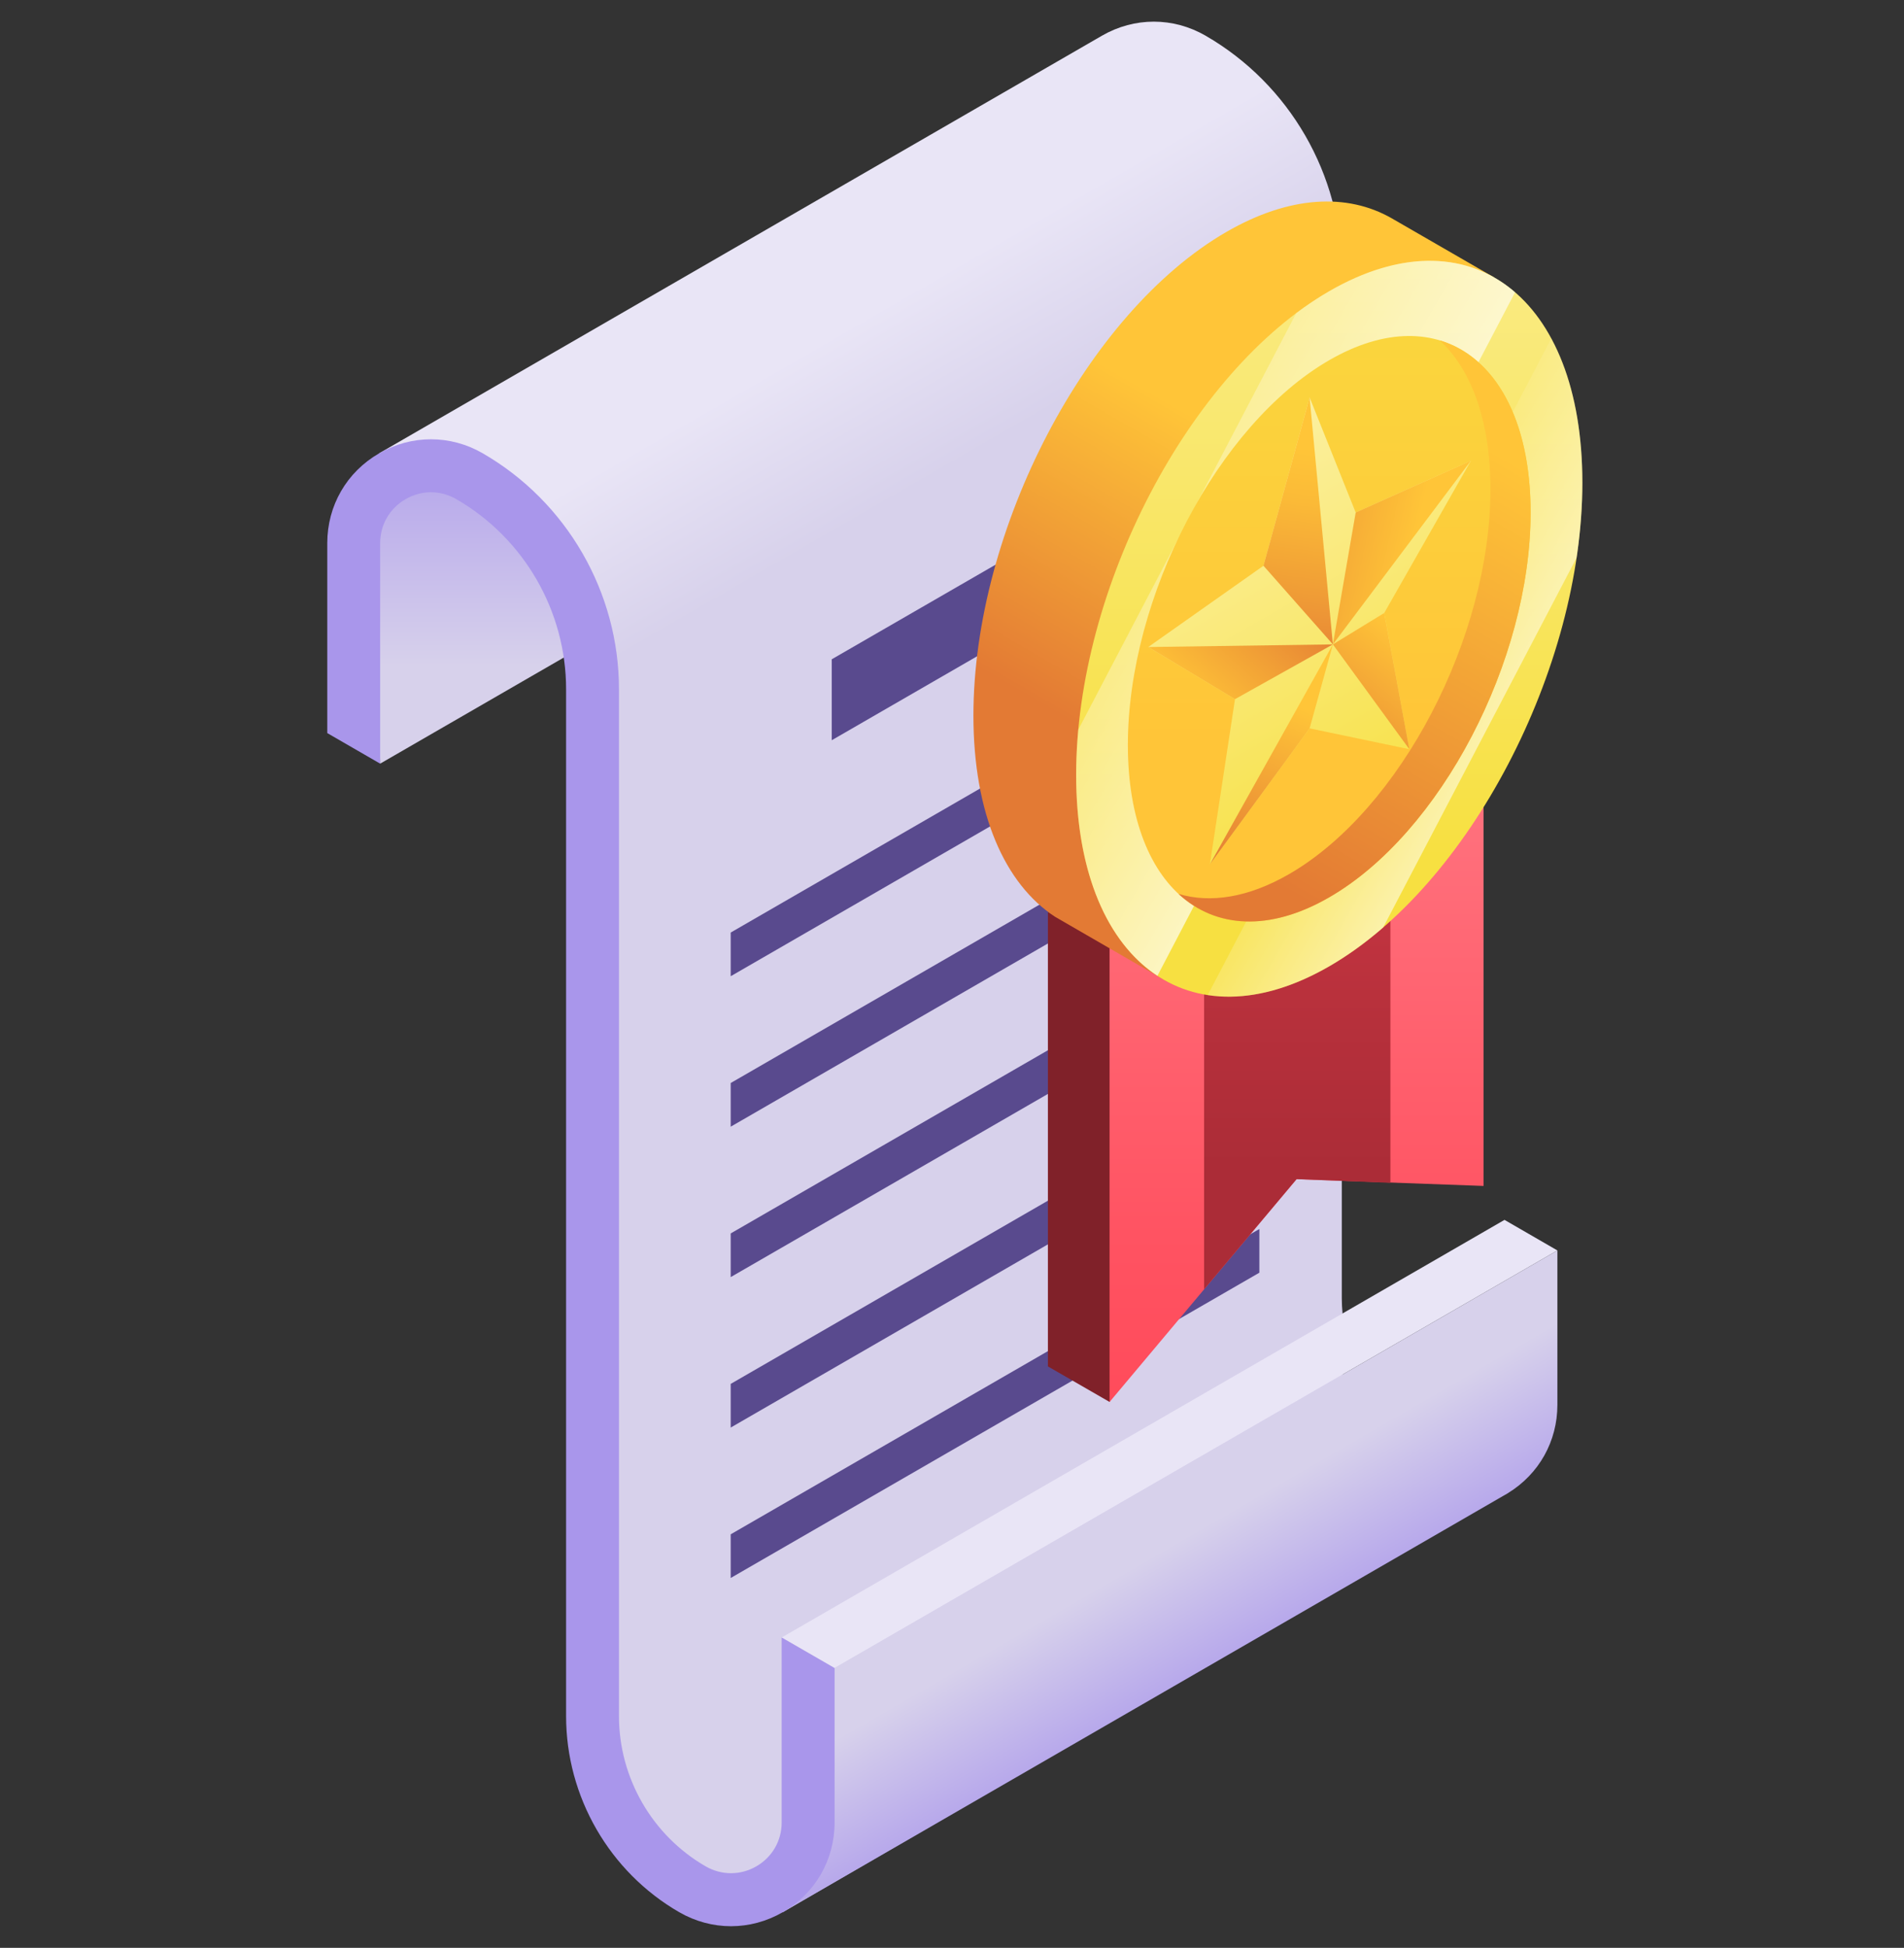 <svg width="44" height="45" viewBox="0 0 44 45" fill="none" xmlns="http://www.w3.org/2000/svg">
                            <rect x="0" y="0" width="44" height="45" fill="#333333" stroke="none"/>
                            <g clip-path="url(#clip0_1_7923)">
                                <path d="M8.785 17.642L25.489 7.994L8.669 11.136L8.785 17.642Z" fill="url(#paint0_linear_1_7923)" />
                                <path d="M31.024 30.345L31.025 30.343C31.015 30.23 31.008 30.115 31.008 29.999V6.276C31.008 4.034 29.802 1.946 27.861 0.825C27.111 0.392 26.215 0.392 25.465 0.825L8.761 10.473C8.761 10.473 9.938 10.496 11.839 11.685C13.741 12.873 13.741 21.09 13.741 21.09C13.741 21.09 13.537 37.389 13.425 40.242C13.312 43.094 18.09 44.175 18.09 44.175L31.024 36.655V30.345Z" fill="url(#paint1_linear_1_7923)" />
                                <path d="M18.064 37.83L34.768 28.182L35.99 28.888L19.286 38.535L18.064 37.83Z" fill="#E9E5F6" />
                                <path d="M35.99 28.888L19.286 38.535L18.09 44.175L34.794 34.526V34.528C34.803 34.522 34.812 34.516 34.821 34.511L34.853 34.492L34.853 34.491C35.566 34.052 35.99 33.297 35.99 32.455V28.888Z" fill="url(#paint2_linear_1_7923)" />
                                <path d="M18.064 37.83V42.103C18.064 42.526 17.845 42.905 17.478 43.117C17.112 43.328 16.674 43.328 16.307 43.117C15.072 42.404 14.304 41.074 14.304 39.647V15.924C14.304 13.682 13.098 11.594 11.157 10.473C10.407 10.04 9.511 10.04 8.761 10.473C8.011 10.906 7.563 11.682 7.563 12.548V16.936L8.785 17.642V12.548C8.785 12.124 9.005 11.744 9.372 11.532C9.74 11.319 10.179 11.319 10.546 11.532C12.11 12.435 13.082 14.117 13.082 15.924V39.647C13.082 41.509 14.084 43.245 15.696 44.176C16.071 44.392 16.482 44.5 16.893 44.5C17.304 44.5 17.715 44.392 18.09 44.176C18.839 43.743 19.287 42.968 19.287 42.103V38.536L18.064 37.83Z" fill="#A996EB" />
                                <path d="M19.221 15.231L26.768 10.874V12.743L19.221 17.101V15.231Z" fill="#594A8E" />
                                <path d="M16.886 21.544L29.103 14.49V15.499L16.886 22.553V21.544Z" fill="#594A8E" />
                                <path d="M16.886 25.02L29.103 17.966V18.975L16.886 26.029V25.02Z" fill="#594A8E" />
                                <path d="M16.886 28.495L29.103 21.442V22.451L16.886 29.504V28.495Z" fill="#594A8E" />
                                <path d="M16.886 31.971L29.103 24.917V25.926L16.886 32.98V31.971Z" fill="#594A8E" />
                                <path d="M16.886 35.446L29.103 28.393V29.402L16.886 36.455V35.446Z" fill="#594A8E" />
                                <path d="M25.641 21.89L24.216 21.069V31.567L25.641 32.388L34.284 16.899L25.641 21.89Z" fill="#802129" />
                                <path d="M34.284 27.398L29.963 27.241L25.641 32.389V21.89L34.284 16.899V27.398Z" fill="url(#paint3_linear_1_7923)" />
                                <path d="M27.826 29.786V20.647L32.131 18.143V27.326L29.963 27.241L27.826 29.786Z" fill="url(#paint4_linear_1_7923)" />
                                <path d="M34.523 6.406L32.156 5.04C31.132 4.457 29.8 4.516 28.343 5.357C25.113 7.222 22.495 12.226 22.495 16.533C22.495 18.803 23.223 20.426 24.384 21.181L24.384 21.181L26.989 22.687C28.002 23.221 34.523 6.406 34.523 6.406Z" fill="url(#paint5_linear_1_7923)" />
                                <path d="M36.567 11.149C36.567 6.841 33.948 4.862 30.718 6.727C27.487 8.592 24.869 13.595 24.869 17.902C24.869 22.209 27.487 24.189 30.718 22.324C33.948 20.459 36.567 15.456 36.567 11.149Z" fill="url(#paint6_linear_1_7923)" />
                                <path d="M36.567 11.149C36.567 9.791 36.307 8.666 35.849 7.818L27.909 22.989C28.743 23.117 29.7 22.912 30.718 22.324C31.145 22.077 31.562 21.775 31.964 21.427L36.433 12.887C36.52 12.301 36.567 11.719 36.567 11.149Z" fill="url(#paint7_linear_1_7923)" />
                                <path d="M30.718 6.727C30.459 6.876 30.205 7.046 29.956 7.233L24.918 16.858C24.886 17.209 24.869 17.558 24.869 17.902C24.869 20.166 25.592 21.786 26.747 22.544L35.012 6.752C33.943 5.829 32.415 5.747 30.718 6.727Z" fill="url(#paint8_linear_1_7923)" />
                                <path d="M35.371 11.839C35.371 8.412 33.288 6.837 30.718 8.321C28.148 9.805 26.064 13.786 26.064 17.212C26.064 20.639 28.148 22.214 30.718 20.73C33.288 19.247 35.371 15.266 35.371 11.839Z" fill="url(#paint9_linear_1_7923)" />
                                <path d="M33.273 7.864C34.001 8.539 34.443 9.724 34.443 11.302C34.443 14.729 32.36 18.71 29.79 20.194C28.846 20.739 27.968 20.871 27.235 20.651C28.087 21.441 29.332 21.531 30.718 20.73C33.288 19.247 35.371 15.266 35.371 11.839C35.372 9.67 34.537 8.244 33.273 7.864Z" fill="url(#paint10_linear_1_7923)" />
                                <path d="M30.264 9.182L31.329 11.84L33.993 10.642L31.988 14.162L32.569 17.309L30.264 16.827L27.959 19.971L28.54 16.152L26.535 14.948L29.198 13.07L30.264 9.182Z" fill="url(#paint11_linear_1_7923)" />
                                <path d="M30.264 9.182L30.802 14.887L29.198 13.07L30.264 9.182Z" fill="url(#paint12_linear_1_7923)" />
                                <path d="M30.802 14.887L26.535 14.948L28.54 16.152L30.802 14.887Z" fill="url(#paint13_linear_1_7923)" />
                                <path d="M27.959 19.97L30.802 14.887L30.264 16.827L27.959 19.97Z" fill="url(#paint14_linear_1_7923)" />
                                <path d="M31.329 11.84L30.802 14.887L33.993 10.642L31.329 11.84Z" fill="url(#paint15_linear_1_7923)" />
                                <path d="M30.802 14.887L32.569 17.309L31.988 14.162L30.802 14.887Z" fill="url(#paint16_linear_1_7923)" />
                            </g>
                            <defs>
                                <linearGradient id="paint0_linear_1_7923" x1="17.079" y1="9.07" x2="17.079" y2="15.386" gradientUnits="userSpaceOnUse">
                                    <stop stop-color="#A996EB" />
                                    <stop offset="1" stop-color="#D7D1EB" />
                                </linearGradient>
                                <linearGradient id="paint1_linear_1_7923" x1="16.96" y1="13.691" x2="14.953" y2="10.213" gradientUnits="userSpaceOnUse">
                                    <stop stop-color="#D7D1EB" />
                                    <stop offset="1" stop-color="#E9E5F6" />
                                </linearGradient>
                                <linearGradient id="paint2_linear_1_7923" x1="28.765" y1="39.52" x2="26.686" y2="35.918" gradientUnits="userSpaceOnUse">
                                    <stop stop-color="#A996EB" />
                                    <stop offset="1" stop-color="#D7D1EB" />
                                </linearGradient>
                                <linearGradient id="paint3_linear_1_7923" x1="29.963" y1="34.582" x2="29.963" y2="15.91" gradientUnits="userSpaceOnUse">
                                    <stop stop-color="#FF4757" />
                                    <stop offset="0.303" stop-color="#FF5261" />
                                    <stop offset="0.836" stop-color="#FF707C" />
                                    <stop offset="1" stop-color="#FF7A85" />
                                </linearGradient>
                                <linearGradient id="paint4_linear_1_7923" x1="29.979" y1="27.182" x2="29.979" y2="9.779" gradientUnits="userSpaceOnUse">
                                    <stop stop-color="#AB2C37" />
                                    <stop offset="0.205" stop-color="#B6303B" />
                                    <stop offset="0.568" stop-color="#D43947" />
                                    <stop offset="1" stop-color="#FF4757" />
                                </linearGradient>
                                <linearGradient id="paint5_linear_1_7923" x1="25.365" y1="17.027" x2="29.127" y2="10.511" gradientUnits="userSpaceOnUse">
                                    <stop stop-color="#E37A34" />
                                    <stop offset="1" stop-color="#FFC538" />
                                </linearGradient>
                                <linearGradient id="paint6_linear_1_7923" x1="30.718" y1="19.795" x2="30.718" y2="-4.36" gradientUnits="userSpaceOnUse">
                                    <stop stop-color="#F7E041" />
                                    <stop offset="1" stop-color="#FCF3B3" />
                                </linearGradient>
                                <linearGradient id="paint7_linear_1_7923" x1="37.498" y1="18.647" x2="30.952" y2="14.868" gradientUnits="userSpaceOnUse">
                                    <stop stop-color="white" />
                                    <stop offset="1" stop-color="white" stop-opacity="0" />
                                </linearGradient>
                                <linearGradient id="paint8_linear_1_7923" x1="34.754" y1="16.853" x2="23.89" y2="10.581" gradientUnits="userSpaceOnUse">
                                    <stop stop-color="white" />
                                    <stop offset="1" stop-color="white" stop-opacity="0" />
                                </linearGradient>
                                <linearGradient id="paint9_linear_1_7923" x1="30.718" y1="17.12" x2="30.718" y2="1.379" gradientUnits="userSpaceOnUse">
                                    <stop stop-color="#FFC538" />
                                    <stop offset="1" stop-color="#F7E041" />
                                </linearGradient>
                                <linearGradient id="paint10_linear_1_7923" x1="29.142" y1="20.241" x2="34.741" y2="10.544" gradientUnits="userSpaceOnUse">
                                    <stop stop-color="#E37A34" />
                                    <stop offset="1" stop-color="#FFC538" />
                                </linearGradient>
                                <linearGradient id="paint11_linear_1_7923" x1="30.264" y1="20.39" x2="24.444" y2="10.309" gradientUnits="userSpaceOnUse">
                                    <stop stop-color="#F7E041" />
                                    <stop offset="1" stop-color="#FCF3B3" />
                                </linearGradient>
                                <linearGradient id="paint12_linear_1_7923" x1="29.759" y1="15.785" x2="30.48" y2="10.388" gradientUnits="userSpaceOnUse">
                                    <stop stop-color="#E37A34" />
                                    <stop offset="0.368" stop-color="#EF9B36" />
                                    <stop offset="0.772" stop-color="#FBBA37" />
                                    <stop offset="1" stop-color="#FFC538" />
                                </linearGradient>
                                <linearGradient id="paint13_linear_1_7923" x1="30.01" y1="13.431" x2="27.464" y2="16.252" gradientUnits="userSpaceOnUse">
                                    <stop stop-color="#E37A34" />
                                    <stop offset="1" stop-color="#FFC538" />
                                </linearGradient>
                                <linearGradient id="paint14_linear_1_7923" x1="28.274" y1="20.291" x2="30.037" y2="16.31" gradientUnits="userSpaceOnUse">
                                    <stop stop-color="#E37A34" />
                                    <stop offset="1" stop-color="#FFC538" />
                                </linearGradient>
                                <linearGradient id="paint15_linear_1_7923" x1="28.032" y1="11.774" x2="32.627" y2="12.816" gradientUnits="userSpaceOnUse">
                                    <stop stop-color="#E37A34" />
                                    <stop offset="1" stop-color="#FFC538" />
                                </linearGradient>
                                <linearGradient id="paint16_linear_1_7923" x1="30.235" y1="17.86" x2="32.72" y2="14.841" gradientUnits="userSpaceOnUse">
                                    <stop stop-color="#E37A34" />
                                    <stop offset="1" stop-color="#FFC538" />
                                </linearGradient>
                                <clipPath id="clip0_1_7923">
                                    <rect width="44" height="44" fill="white" transform="translate(0 0.5)" />
                                </clipPath>
                            </defs>
                        </svg>